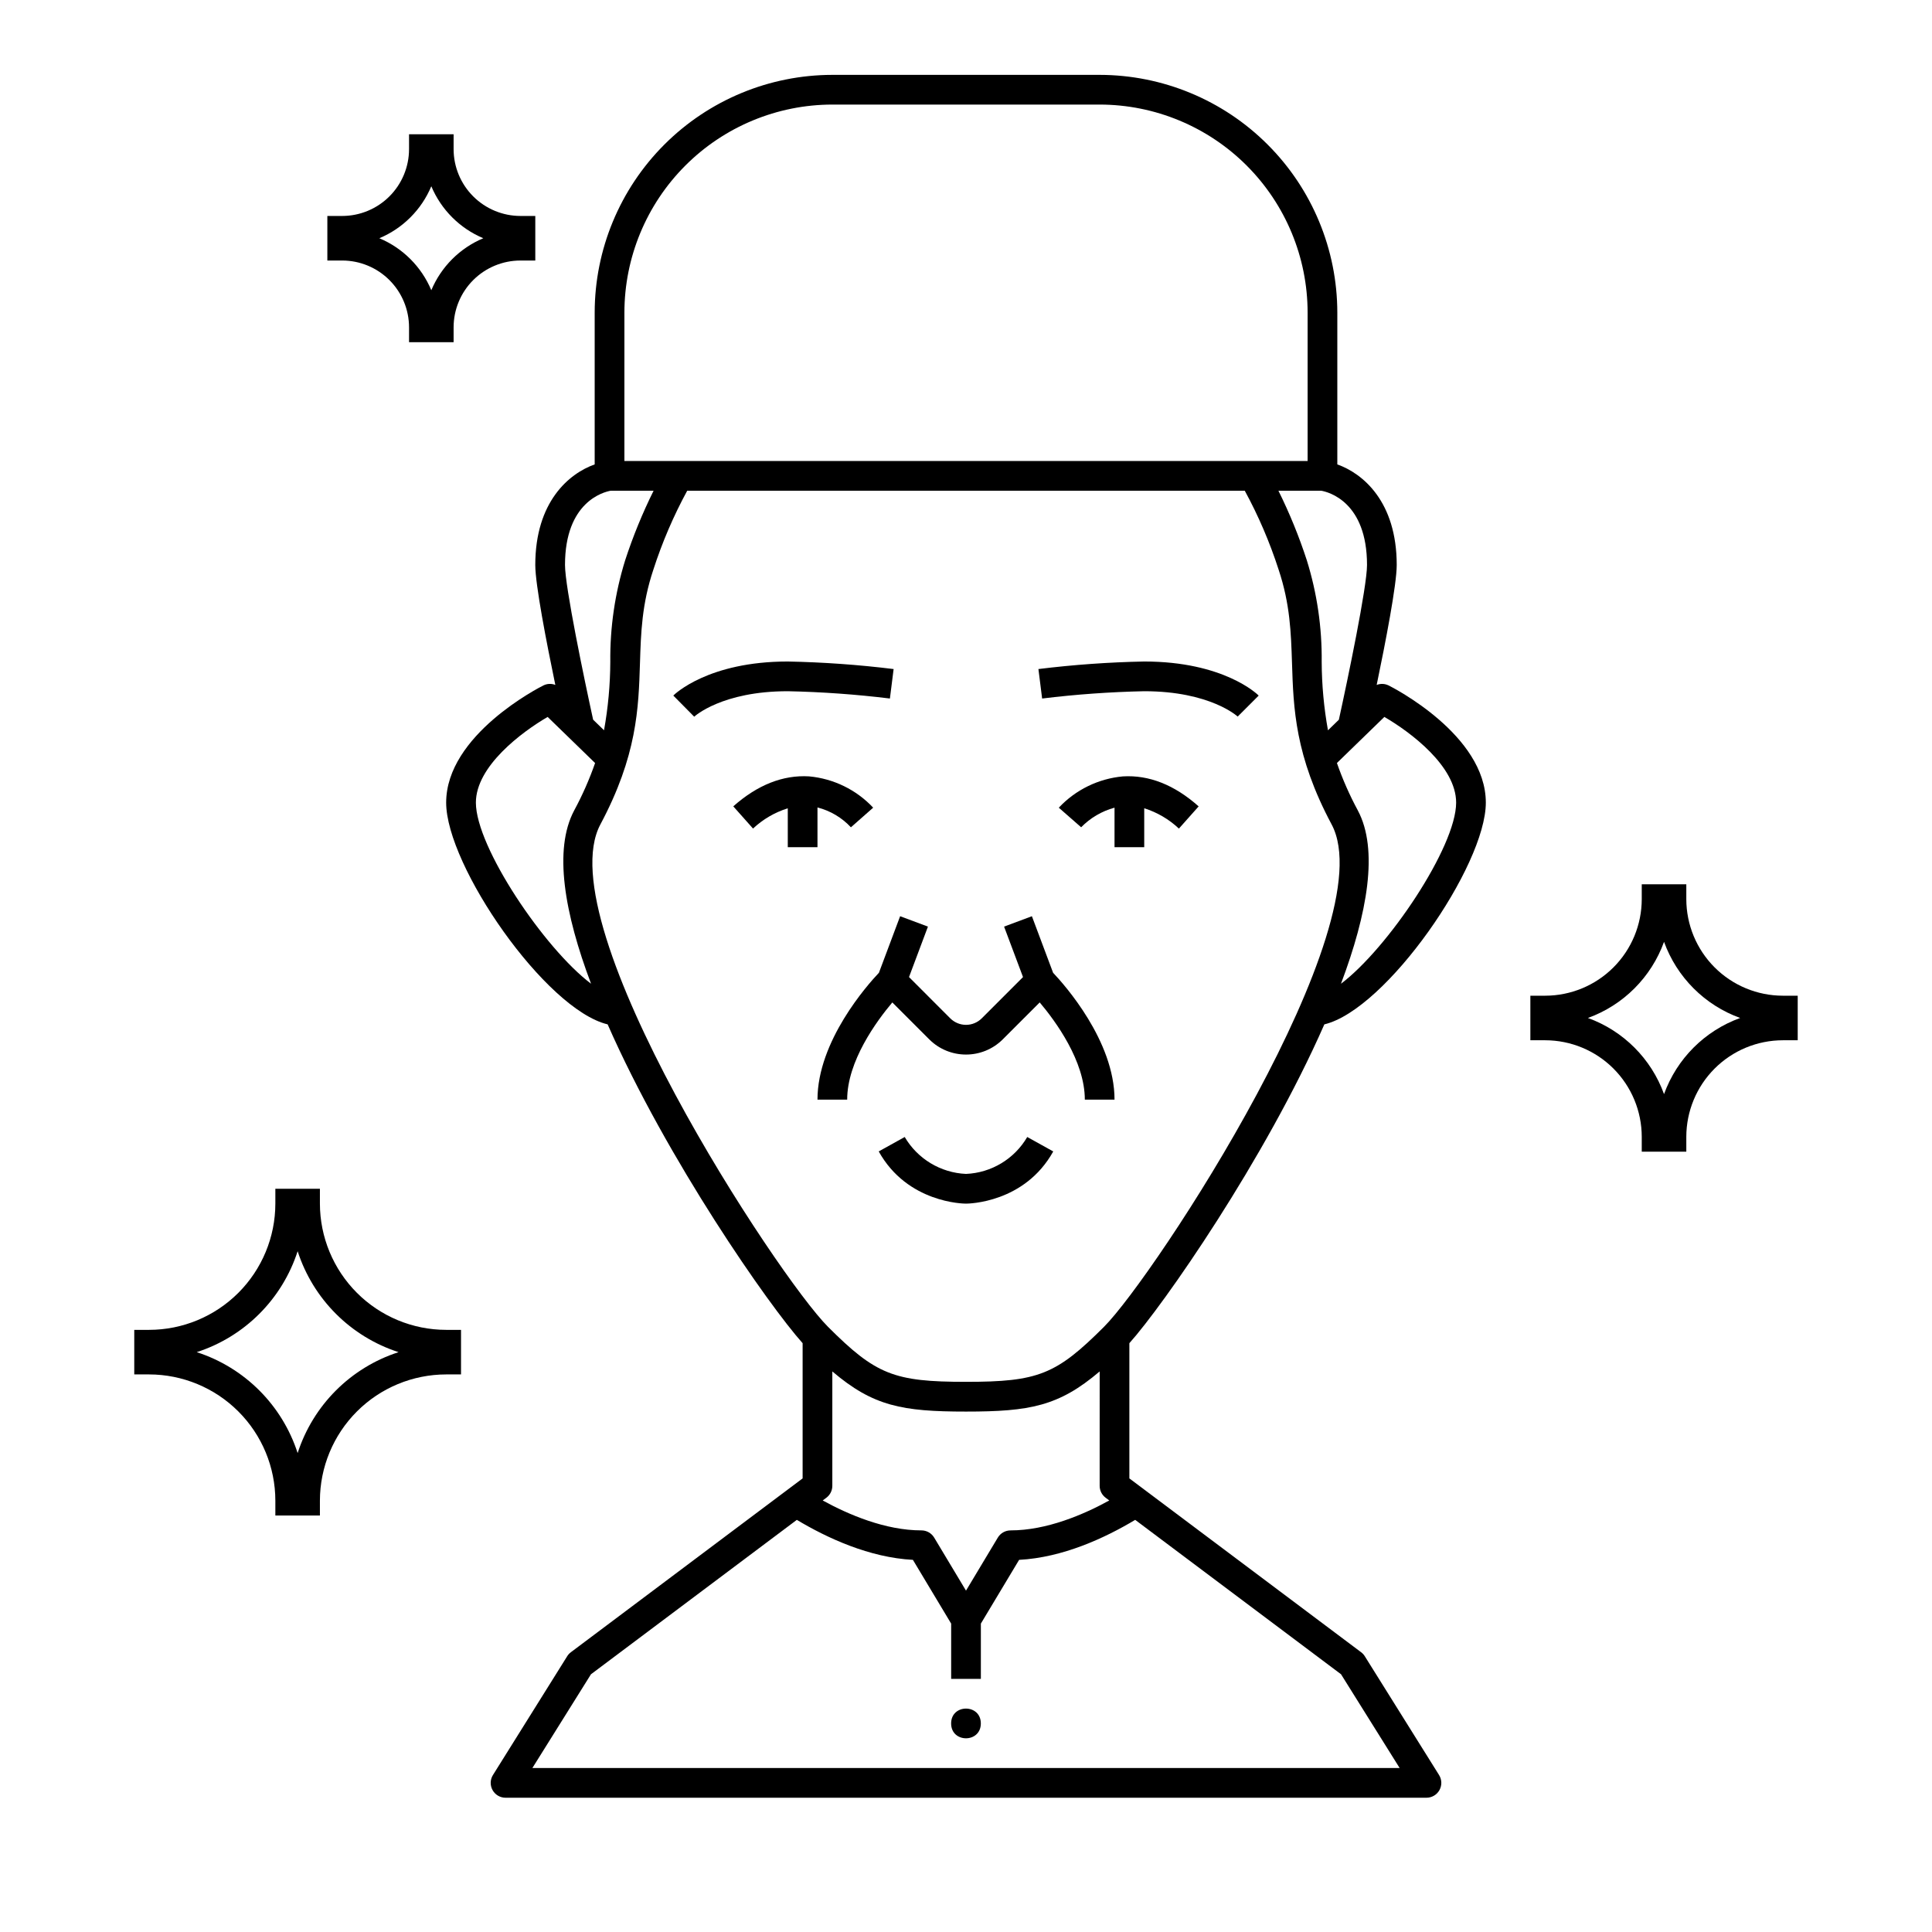 <?xml version="1.0" encoding="UTF-8"?>
<!-- Uploaded to: ICON Repo, www.iconrepo.com, Generator: ICON Repo Mixer Tools -->
<svg fill="#000000" width="800px" height="800px" version="1.1" viewBox="144 144 512 512" xmlns="http://www.w3.org/2000/svg">
 <g>
  <path d="m360.64 435.42h7.871c0-10.195 7.766-20.781 11.965-25.766l9.785 9.785c5.383 5.371 14.102 5.371 19.484 0l9.789-9.789c4.195 4.969 11.957 15.535 11.957 25.77h7.871c0-15.562-13.262-30.441-16.281-33.629l-5.617-14.984-7.371 2.754 5.016 13.371-10.93 10.934c-1.109 1.105-2.609 1.73-4.176 1.73s-3.07-0.625-4.176-1.73l-10.93-10.934 5.016-13.371-7.371-2.754-5.617 14.984c-3.019 3.188-16.285 18.07-16.285 33.629z"/>
  <path d="m360.64 368.51v-10.527c3.398 0.867 6.473 2.695 8.859 5.262l5.902-5.203c-4.461-4.754-10.508-7.703-17-8.297-6.887-0.406-13.645 2.242-20.074 7.945l5.231 5.883v0.004c2.625-2.465 5.773-4.301 9.211-5.367v10.301z"/>
  <path d="m505.68 582.91c-0.258-0.414-0.594-0.773-0.984-1.062l-61.402-46.055v-35.836c8.938-9.957 35.93-48.656 51.672-84.488 16.449-3.938 42.793-42.016 42.793-58.762 0-17.969-24.738-30.547-25.789-31.074v0.004c-0.984-0.477-2.121-0.523-3.137-0.125 2.332-11.219 5.312-26.566 5.312-31.781 0-16.797-8.961-24.246-15.742-26.66v-40.254c-0.02-16.695-6.66-32.703-18.469-44.508-11.805-11.809-27.812-18.449-44.512-18.469h-70.848c-16.695 0.02-32.703 6.66-44.512 18.469-11.805 11.805-18.445 27.812-18.465 44.508v40.254c-6.781 2.41-15.742 9.863-15.742 26.66 0 5.211 2.981 20.562 5.312 31.781v-0.004c-1.016-0.398-2.156-0.352-3.137 0.125-1.055 0.527-25.793 13.105-25.793 31.074 0 16.746 26.344 54.832 42.793 58.762 15.742 35.832 42.734 74.531 51.672 84.488v35.836l-61.402 46.055c-0.391 0.289-0.727 0.648-0.984 1.062l-19.68 31.488c-0.758 1.215-0.797 2.742-0.102 3.996 0.695 1.254 2.016 2.027 3.445 2.023h244.04c1.43 0.004 2.754-0.77 3.449-2.023 0.695-1.254 0.656-2.781-0.105-3.996zm-105.68-17.375-8.434-14.055c-0.711-1.184-1.992-1.91-3.375-1.91-9.566 0-19.312-4.172-26.164-7.93l0.973-0.73c0.992-0.742 1.574-1.91 1.574-3.148v-30.32c10.824 9.215 18.527 10.641 35.426 10.641 16.895 0 24.602-1.426 35.426-10.641l-0.004 30.32c0 1.238 0.586 2.406 1.574 3.148l0.973 0.73c-6.848 3.758-16.598 7.93-26.164 7.93v0.004c-1.379 0-2.66 0.723-3.375 1.91zm-86.398-245.86c0.25-8.012 0.492-15.578 3.543-24.703 2.336-7.238 5.34-14.246 8.973-20.926h147.76c3.633 6.68 6.637 13.688 8.973 20.926 3.043 9.125 3.281 16.691 3.543 24.703 0.383 12.082 0.777 24.578 10.504 42.816 14.195 26.621-47.02 119.82-60.316 133.12-12.688 12.68-17.473 14.59-36.582 14.59s-23.895-1.91-36.578-14.59c-13.301-13.301-74.516-106.5-60.316-133.12 9.727-18.242 10.121-30.734 10.496-42.816zm197.27 14.316c6.934 4.027 19.02 13.066 19.02 22.711 0 11.785-18.172 38.699-30.52 48 7.023-18.637 10-35.543 4.473-45.914v-0.004c-2.18-4.035-4.035-8.242-5.547-12.578zm-4.598-40.266c0 5.824-5.117 30.328-7.461 41.008l-2.887 2.805c-1.078-5.977-1.637-12.035-1.664-18.105 0.102-9.133-1.227-18.223-3.938-26.941-2.059-6.324-4.574-12.488-7.527-18.445h11.348c1.898 0.336 12.129 2.926 12.129 19.68zm-196.8-66.914c0.02-14.609 5.828-28.613 16.16-38.945 10.328-10.332 24.336-16.141 38.945-16.156h70.848c14.609 0.016 28.617 5.824 38.949 16.156 10.328 10.332 16.141 24.336 16.156 38.945v39.363h-181.06zm-3.617 47.234h11.352c-2.953 5.953-5.473 12.113-7.535 18.434-2.707 8.723-4.035 17.812-3.938 26.941-0.027 6.074-0.586 12.129-1.664 18.105l-2.887-2.805c-2.336-10.668-7.453-35.172-7.453-40.996 0-16.754 10.234-19.344 12.125-19.68zm-35.742 82.656c0-9.617 12.09-18.668 19.016-22.707l12.574 12.215 0.004-0.004c-1.512 4.336-3.367 8.543-5.547 12.578-5.531 10.371-2.559 27.281 4.473 45.914-12.348-9.297-30.52-36.211-30.52-47.996zm14.973 255.84 15.527-24.844 54.555-40.918c8.086 4.84 19.215 9.984 30.762 10.598l10.137 16.895v14.652h7.871v-14.652l10.137-16.895c11.547-0.613 22.676-5.754 30.762-10.598l54.551 40.918 15.531 24.844z"/>
  <path d="m441.59 349.75c-6.492 0.59-12.543 3.543-17 8.297l5.926 5.188v-0.004c2.434-2.484 5.484-4.277 8.844-5.191v10.473h7.871v-10.316c3.43 1.082 6.574 2.922 9.191 5.387l5.231-5.883c-6.418-5.711-13.16-8.363-20.062-7.949z"/>
  <path d="m400 455.1c-6.723-0.297-12.836-3.981-16.242-9.785l-6.887 3.824c7.606 13.676 22.496 13.836 23.129 13.836 0.629 0 15.523-0.156 23.121-13.832l-6.887-3.824h-0.004c-3.394 5.809-9.508 9.496-16.23 9.781z"/>
  <path d="m403.93 600.73c0 5.25-7.871 5.25-7.871 0 0-5.246 7.871-5.246 7.871 0"/>
  <path d="m352.77 327.18c9.051 0.188 18.082 0.836 27.066 1.934l0.984-7.812-0.004 0.004c-9.309-1.148-18.668-1.816-28.047-2-21.07 0-29.969 8.66-30.336 9.023l5.539 5.602c0.066-0.059 7.281-6.75 24.797-6.75z"/>
  <path d="m447.23 327.18c17.516 0 24.73 6.691 24.77 6.719l5.566-5.566c-0.367-0.367-9.266-9.027-30.336-9.027-9.375 0.184-18.734 0.852-28.039 2l0.984 7.812c8.98-1.102 18.008-1.746 27.055-1.938z"/>
  <path d="m264.21 234.69h-11.809v-3.938c-0.004-4.695-1.875-9.199-5.195-12.52-3.32-3.32-7.82-5.188-12.516-5.191h-3.938v-11.809h3.938c4.695-0.004 9.195-1.875 12.516-5.195 3.32-3.32 5.191-7.82 5.195-12.516v-3.938h11.809v3.938c0.004 4.695 1.871 9.195 5.191 12.516 3.32 3.32 7.824 5.191 12.52 5.195h3.938v11.809h-3.938c-4.695 0.004-9.199 1.871-12.52 5.191-3.32 3.32-5.188 7.824-5.191 12.52zm-19.68-27.555c6.219 2.609 11.164 7.559 13.773 13.777 2.609-6.219 7.559-11.168 13.777-13.777-6.219-2.609-11.168-7.555-13.777-13.773-2.609 6.219-7.555 11.164-13.773 13.773z"/>
  <path d="m228.78 545.63h-11.809v-3.938c-0.008-8.871-3.535-17.375-9.809-23.645-6.273-6.273-14.777-9.801-23.645-9.812h-3.938v-11.809h3.938c8.867-0.008 17.371-3.535 23.645-9.809 6.273-6.273 9.801-14.777 9.809-23.645v-3.938h11.809v3.938c0.012 8.867 3.539 17.371 9.812 23.645 6.269 6.273 14.773 9.801 23.645 9.809h3.938v11.809h-3.938c-8.871 0.012-17.375 3.539-23.645 9.812-6.273 6.269-9.801 14.773-9.812 23.645zm-32.648-43.297c12.695 4.102 22.645 14.051 26.746 26.746 4.102-12.695 14.051-22.645 26.746-26.746-12.695-4.102-22.645-14.055-26.746-26.75-4.102 12.695-14.051 22.648-26.746 26.75z"/>
  <path d="m590.89 449.2h-11.809v-3.938c-0.008-6.781-2.703-13.285-7.5-18.082-4.797-4.797-11.301-7.492-18.082-7.5h-3.938v-11.809h3.938c6.781-0.008 13.285-2.707 18.082-7.504 4.797-4.797 7.492-11.297 7.5-18.082v-3.938h11.809v3.938c0.008 6.785 2.707 13.285 7.504 18.082 4.797 4.797 11.297 7.496 18.082 7.504h3.938v11.809h-3.938c-6.785 0.008-13.285 2.703-18.082 7.5-4.797 4.797-7.496 11.301-7.504 18.082zm-26.078-35.426c9.387 3.398 16.777 10.789 20.176 20.176 3.394-9.387 10.789-16.777 20.176-20.176-9.387-3.394-16.781-10.789-20.176-20.176-3.398 9.387-10.789 16.781-20.176 20.176z"/>
 </g>
</svg>